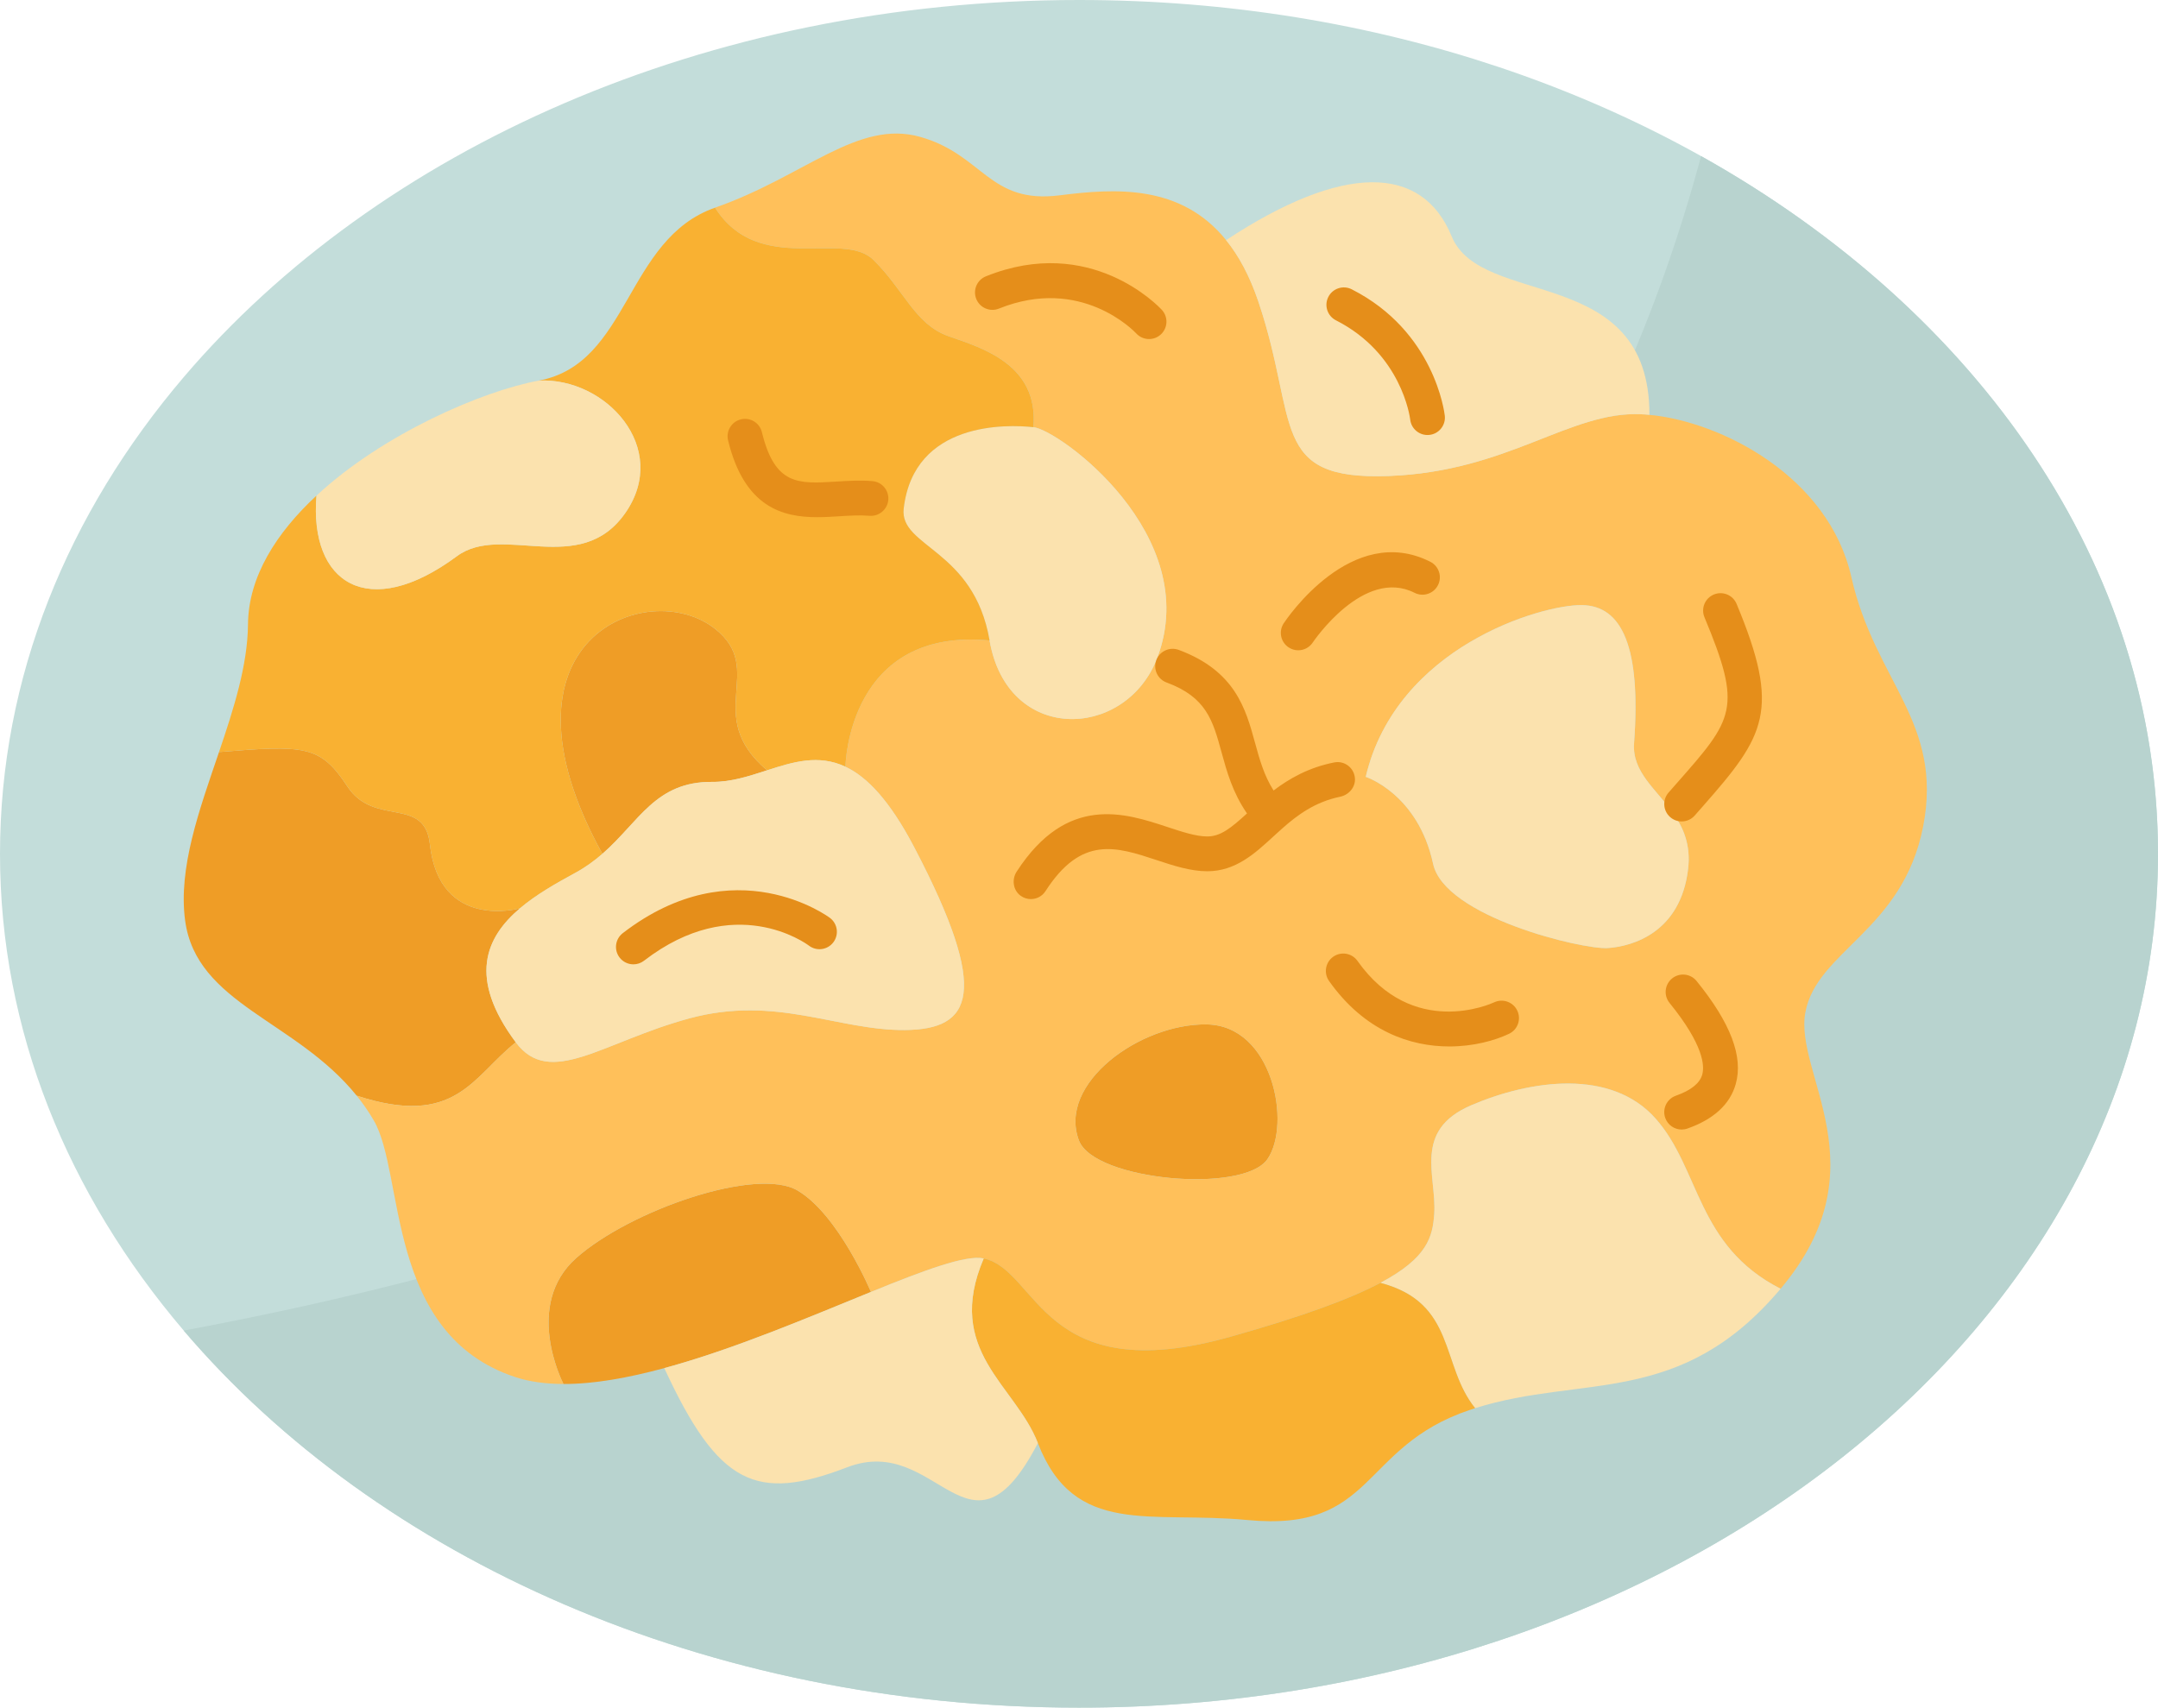 <?xml version="1.0" encoding="UTF-8"?> <svg xmlns="http://www.w3.org/2000/svg" viewBox="0 0 496 392.55" id="salad"><path fill="#c3ddda" d="M248,0C162.31,0,86.78,34.39,42.23,86.69C15.57,117.99,0,155.69,0,196.28 c0,40.59,15.57,78.29,42.23,109.59c44.55,52.29,120.08,86.68,205.77,86.68c136.97,0,248-87.87,248-196.27S384.97,0,248,0z"></path><path fill="#b8d3cf" d="M390.982,35.886C351.122,183.969,230.669,270.768,42.23,305.87 c44.55,52.29,120.08,86.68,205.77,86.68c136.97,0,248-87.87,248-196.27C496,130.021,454.517,71.428,390.982,35.886z"></path><path fill="#ef9d26" d="M277.29 235.49c15.29.19 19.55 22.93 14.03 30.96-5.51 8.04-39.8 4.94-43.32-4.25C242.99 249.09 262 235.29 277.29 235.49zM183.32 273.68c9.42 5.55 16.86 23.31 16.86 23.31-14.01 5.69-31.36 13.13-47.5 17.51-8.25 2.23-16.17 3.67-23.17 3.65-.26-.51-9.23-18.18 2.97-28.99C144.87 278.2 173.9 268.13 183.32 273.68zM98.81 194.07c2.19 20 20.7 14.73 20.7 14.73-7.95 6.74-11.96 16.02-.96 30.81-9.94 7.88-13.79 19.73-36.57 12.26C68 234.52 45.13 230.84 42.55 211.61c-1.62-12.09 3.26-25.42 7.79-38.73 19.82-1.65 23.31-1.52 29.5 7.9C86.03 190.2 97.58 182.9 98.81 194.07zM164.35 144.55c11.95 9.45-3 19.81 11.95 32.53-4.09 1.32-8.23 2.7-12.59 2.66-13.08-.11-16.78 9.16-25.26 16.54C111.32 147.03 148.92 132.34 164.35 144.55z"></path><path fill="#ffc05a" d="M380.55,257.16c-10.26-11.61-28.84-8.9-42.39-3.09c-13.55,5.8-7.93,16.25-8.51,24.96 c-0.36,5.32-1.58,10.14-12.37,15.87c-6.87,3.64-17.61,7.64-34.47,12.39c-43.36,12.2-44.13-15.29-56.71-18 c-4.09-0.88-13.74,2.74-25.92,7.7c0,0-7.44-17.76-16.86-23.31c-9.42-5.55-38.45,4.52-50.84,15.48 c-12.2,10.81-3.23,28.48-2.97,28.99c-4.03-0.01-7.73-0.49-11.03-1.57c-30-9.87-25.35-46.64-32.58-59.03 c-1.2-2.05-2.51-3.94-3.92-5.68c22.78,7.47,26.63-4.38,36.57-12.26c7.87,10.59,20-0.12,39.9-5.51s34.03,2.8,49.52,2.68 c15.48-0.13,19.74-8.39,2.19-41.94c-5.67-10.84-10.87-16.24-15.84-18.58c0,0,0,0,0-0.01c0.01-0.72,0.79-32.08,33.13-29.02 c4.07,23.64,30.68,22.87,38.25,4.71c0.11-0.28,0.22-0.56,0.33-0.84c10.54-28.17-22.58-52.26-28.51-52.9 c1.25-14.39-11.75-18.2-19.49-20.91s-10.19-10.58-17.29-17.55c-7.09-6.96-26.32,3.87-36.39-12c20.65-7.22,32.78-20.38,47.23-16.25 c14.45,4.12,15.74,15.48,32,13.41c12.73-1.61,27.82-2.59,38.23,10.3c2.9,3.57,5.43,8.22,7.45,14.22c9.29,27.61,2.32,41.03,29.93,40 c27.62-1.03,41.55-14.97,58.07-14.19c0.6,0.03,1.22,0.07,1.85,0.14c16.56,1.57,41.19,14.16,46.41,37.28 c5.42,24,21.16,33.29,16.51,57.29c-4.64,24-24.51,28.64-27.09,42.84c-2.59,14.19,17.8,35.61-5.68,63.48 C389.9,286.39,390.81,268.78,380.55,257.16z M384.61,187c-3.88-5.56-9.52-9.49-9.03-16.16c1.61-22-2.71-31.61-12-31.74 c-9.29-0.13-42.58,9.55-49.68,39.48c0,0,12,3.87,15.49,20c2.62,12.17,34.32,19.74,40.13,19.36c5.8-0.39,16.77-3.62,18.48-18.2 C388.64,194.27,386.94,190.34,384.61,187z M291.32,266.45c5.52-8.03,1.26-30.77-14.03-30.96c-15.29-0.2-34.3,13.6-29.29,26.71 C251.52,271.39,285.81,274.49,291.32,266.45z"></path><path fill="#fbe2ae" d="M380.55 257.16c10.26 11.62 9.35 29.23 28.71 39.1-23.09 27.4-45.43 19.63-70.21 27.45-8.01-9.9-4.31-24.22-21.77-28.81 10.79-5.73 12.01-10.55 12.37-15.87.58-8.71-5.04-19.16 8.51-24.96C351.71 248.26 370.29 245.55 380.55 257.16zM384.61 187c2.33 3.34 4.03 7.27 3.39 12.74-1.71 14.58-12.68 17.81-18.48 18.2-5.81.38-37.51-7.19-40.13-19.36-3.49-16.13-15.49-20-15.49-20 7.1-29.93 40.39-39.61 49.68-39.48 9.29.13 13.61 9.74 12 31.74C375.09 177.51 380.73 181.44 384.61 187zM379.11 95.36v.01c-.63-.07-1.25-.11-1.85-.14-16.52-.78-30.45 13.16-58.07 14.19-27.61 1.03-20.64-12.39-29.93-40-2.02-6-4.55-10.65-7.45-14.22l.01-.01c26.79-17.64 44.99-17.51 51.83-.87C340.48 70.97 379.16 60.53 379.11 95.36z"></path><path fill="#f9b132" d="M339.05,323.71c-0.42,0.14-0.85,0.28-1.28,0.42c-25.29,8.52-21.54,28.13-51.09,25.29 c-22.18-2.13-39.74,4-48.13-17.68c-5.17-13.36-21.55-21.16-12.45-42.45c12.58,2.71,13.35,30.2,56.71,18 c16.86-4.75,27.6-8.75,34.47-12.39C334.74,299.49,331.04,313.81,339.05,323.71z"></path><path fill="#fbe2ae" d="M237.52,98.2c5.93,0.64,39.05,24.73,28.51,52.9c-0.11,0.28-0.22,0.56-0.33,0.84 c-7.57,18.16-34.18,18.93-38.25-4.71c-3.62-21.05-20.77-21.42-19.74-30.33C210.05,96.76,231.58,97.55,237.52,98.2z"></path><path fill="#f9b132" d="M207.71,116.9c-1.03,8.91,16.12,9.28,19.74,30.33c-32.34-3.06-33.12,28.3-33.13,29.02 c-6.2-2.91-12.05-1.1-18.02,0.83c-14.95-12.72,0-23.08-11.95-32.53c-15.43-12.21-53.03,2.48-25.9,51.73 c-1.81,1.58-3.84,3.07-6.22,4.37c-4.34,2.36-8.97,4.97-12.72,8.15c0,0-18.51,5.27-20.7-14.73c-1.23-11.17-12.78-3.87-18.97-13.29 c-6.19-9.42-9.68-9.55-29.5-7.9c3.39-9.99,6.58-19.96,6.66-29.39c0.1-10.98,6.58-21.05,15.74-29.56 c-1.68,20.13,11.87,29.04,32.26,13.94c10.44-7.73,28.26,5.03,38.71-9.93c10.45-14.97-4.52-31.23-19.87-30.45 c20.9-3.88,19.87-32.52,40.51-39.75c10.07,15.87,29.3,5.04,36.39,12c7.1,6.97,9.55,14.84,17.29,17.55s20.74,6.52,19.49,20.91 C231.58,97.55,210.05,96.76,207.71,116.9z"></path><path fill="#fbe2ae" d="M200.18 296.99c12.18-4.96 21.83-8.58 25.92-7.7-9.1 21.29 7.28 29.09 12.45 42.45-15.81 30.36-22.9-2.48-43.81 5.55-20.9 8.03-29.61 4.16-42.06-22.79C168.82 310.12 186.17 302.68 200.18 296.99zM210.16 194.84c17.55 33.55 13.29 41.81-2.19 41.94-15.49.12-29.62-8.07-49.52-2.68s-32.03 16.1-39.9 5.51c-11-14.79-6.99-24.07.96-30.81 3.75-3.18 8.38-5.79 12.72-8.15 2.38-1.3 4.41-2.79 6.22-4.37 8.48-7.38 12.18-16.65 25.26-16.54 4.36.04 8.5-1.34 12.59-2.66 5.97-1.93 11.82-3.74 18.02-.83 0 .01 0 .01 0 .01C199.29 178.6 204.49 184 210.16 194.84zM123.84 87.49c15.35-.78 30.32 15.48 19.87 30.45-10.45 14.96-28.27 2.2-38.71 9.93-20.39 15.1-33.94 6.19-32.26-13.94C88.03 99.74 110.77 89.91 123.84 87.49z"></path><path fill="#e58e1a" d="M384.319 224.924c-1.715 1.393-1.978 3.911-.586 5.627 7.853 9.677 8.078 14.477 7.514 16.477-.564 2.001-2.604 3.634-6.061 4.853-2.084.734-3.177 3.02-2.442 5.103.58 1.644 2.123 2.671 3.772 2.671.441 0 .891-.073 1.33-.229 6.053-2.135 9.788-5.574 11.1-10.225 1.775-6.289-1.169-14.039-9-23.69C388.553 223.794 386.033 223.535 384.319 224.924zM343.421 230.414c-.758.354-18.7 8.462-31.414-9.523-1.276-1.803-3.77-2.23-5.576-.957-1.804 1.275-2.231 3.771-.957 5.576 8.197 11.594 18.747 15.048 27.631 15.048 5.567 0 10.481-1.357 13.749-2.918 1.988-.949 2.826-3.323 1.885-5.314C347.798 230.333 345.416 229.479 343.421 230.414zM386.515 188.831c1.112 0 2.219-.461 3.01-1.363l1.908-2.171c14.267-16.201 17.926-21.962 7.71-46.477-.851-2.039-3.191-3.001-5.231-2.153-2.039.85-3.003 3.191-2.153 5.231 8.748 20.991 6.739 23.271-6.329 38.111l-1.92 2.185c-1.456 1.661-1.29 4.188.371 5.645C384.639 188.505 385.579 188.831 386.515 188.831zM296.186 148.824c.679.448 1.443.663 2.2.663 1.297 0 2.57-.63 3.341-1.791.115-.175 11.69-17.346 23.408-11.417 1.97.996 4.376.208 5.375-1.764.997-1.971.208-4.377-1.764-5.375-18.078-9.147-33.067 13.193-33.697 14.149C293.835 145.133 294.345 147.608 296.186 148.824zM311.415 178.85c-.217-2.412-2.454-4.046-4.767-3.582-5.868 1.169-10.316 3.704-13.929 6.451-2.196-3.453-3.21-7.134-4.264-10.981-2.128-7.77-4.514-16.483-17.507-21.333-2.224-.83-4.687.418-5.295 2.713l0 0c-.525 1.982.534 4.053 2.458 4.762 9.179 3.382 10.658 8.781 12.627 15.972 1.216 4.438 2.567 9.361 5.875 14.139-3.697 3.375-6.076 5.29-9.133 5.29-2.581 0-5.768-1.053-9.142-2.167-9.75-3.222-23.091-7.63-34.668 10.256-1.16 1.792-.833 4.256.885 5.523.724.534 1.557.789 2.381.788 1.316 0 2.605-.648 3.369-1.838 8.247-12.839 16.252-10.196 25.524-7.132 3.825 1.264 7.782 2.57 11.65 2.57 6.494 0 10.888-4.034 15.136-7.936.684-.628 1.382-1.27 2.104-1.908 3.477-3.074 7.495-6.08 13.296-7.284C310.053 182.73 311.601 180.922 311.415 178.85zM200.516 110.598c-2.812-.236-5.579-.063-8.257.105-8.827.556-14.152.888-17.143-11.361-.524-2.146-2.688-3.467-4.834-2.938-2.146.523-3.462 2.688-2.938 4.834 3.763 15.419 12.57 17.652 20.471 17.652 1.711 0 3.38-.104 4.944-.203 2.499-.156 4.86-.304 7.084-.117 2.19.175 4.137-1.449 4.322-3.65C204.351 112.718 202.717 110.783 200.516 110.598zM190.785 211.028c-.216-.165-21.898-16.354-47.646 3.483-1.75 1.349-2.075 3.86-.728 5.61.788 1.022 1.974 1.559 3.172 1.559.852 0 1.711-.271 2.438-.831 20.754-15.989 37.218-3.982 37.893-3.476 1.751 1.345 4.263 1.016 5.608-.737C192.867 214.884 192.538 212.373 190.785 211.028zM261.151 76.643c.789.86 1.867 1.297 2.949 1.297.966 0 1.935-.348 2.702-1.052 1.628-1.492 1.738-4.022.245-5.651-.656-.716-16.35-17.421-40.442-7.717-2.049.825-3.042 3.155-2.216 5.204.826 2.05 3.16 3.042 5.204 2.216C248.44 63.354 260.653 76.109 261.151 76.643zM307.061 73.637c15.049 7.634 16.991 22.213 17.064 22.813.23 2.043 1.962 3.551 3.97 3.551.149 0 .302-.008.454-.025 2.195-.248 3.773-2.229 3.525-4.424-.089-.788-2.4-19.413-21.395-29.049-1.967-.996-4.377-.213-5.377 1.758C304.304 70.23 305.091 72.638 307.061 73.637z"></path></svg> 